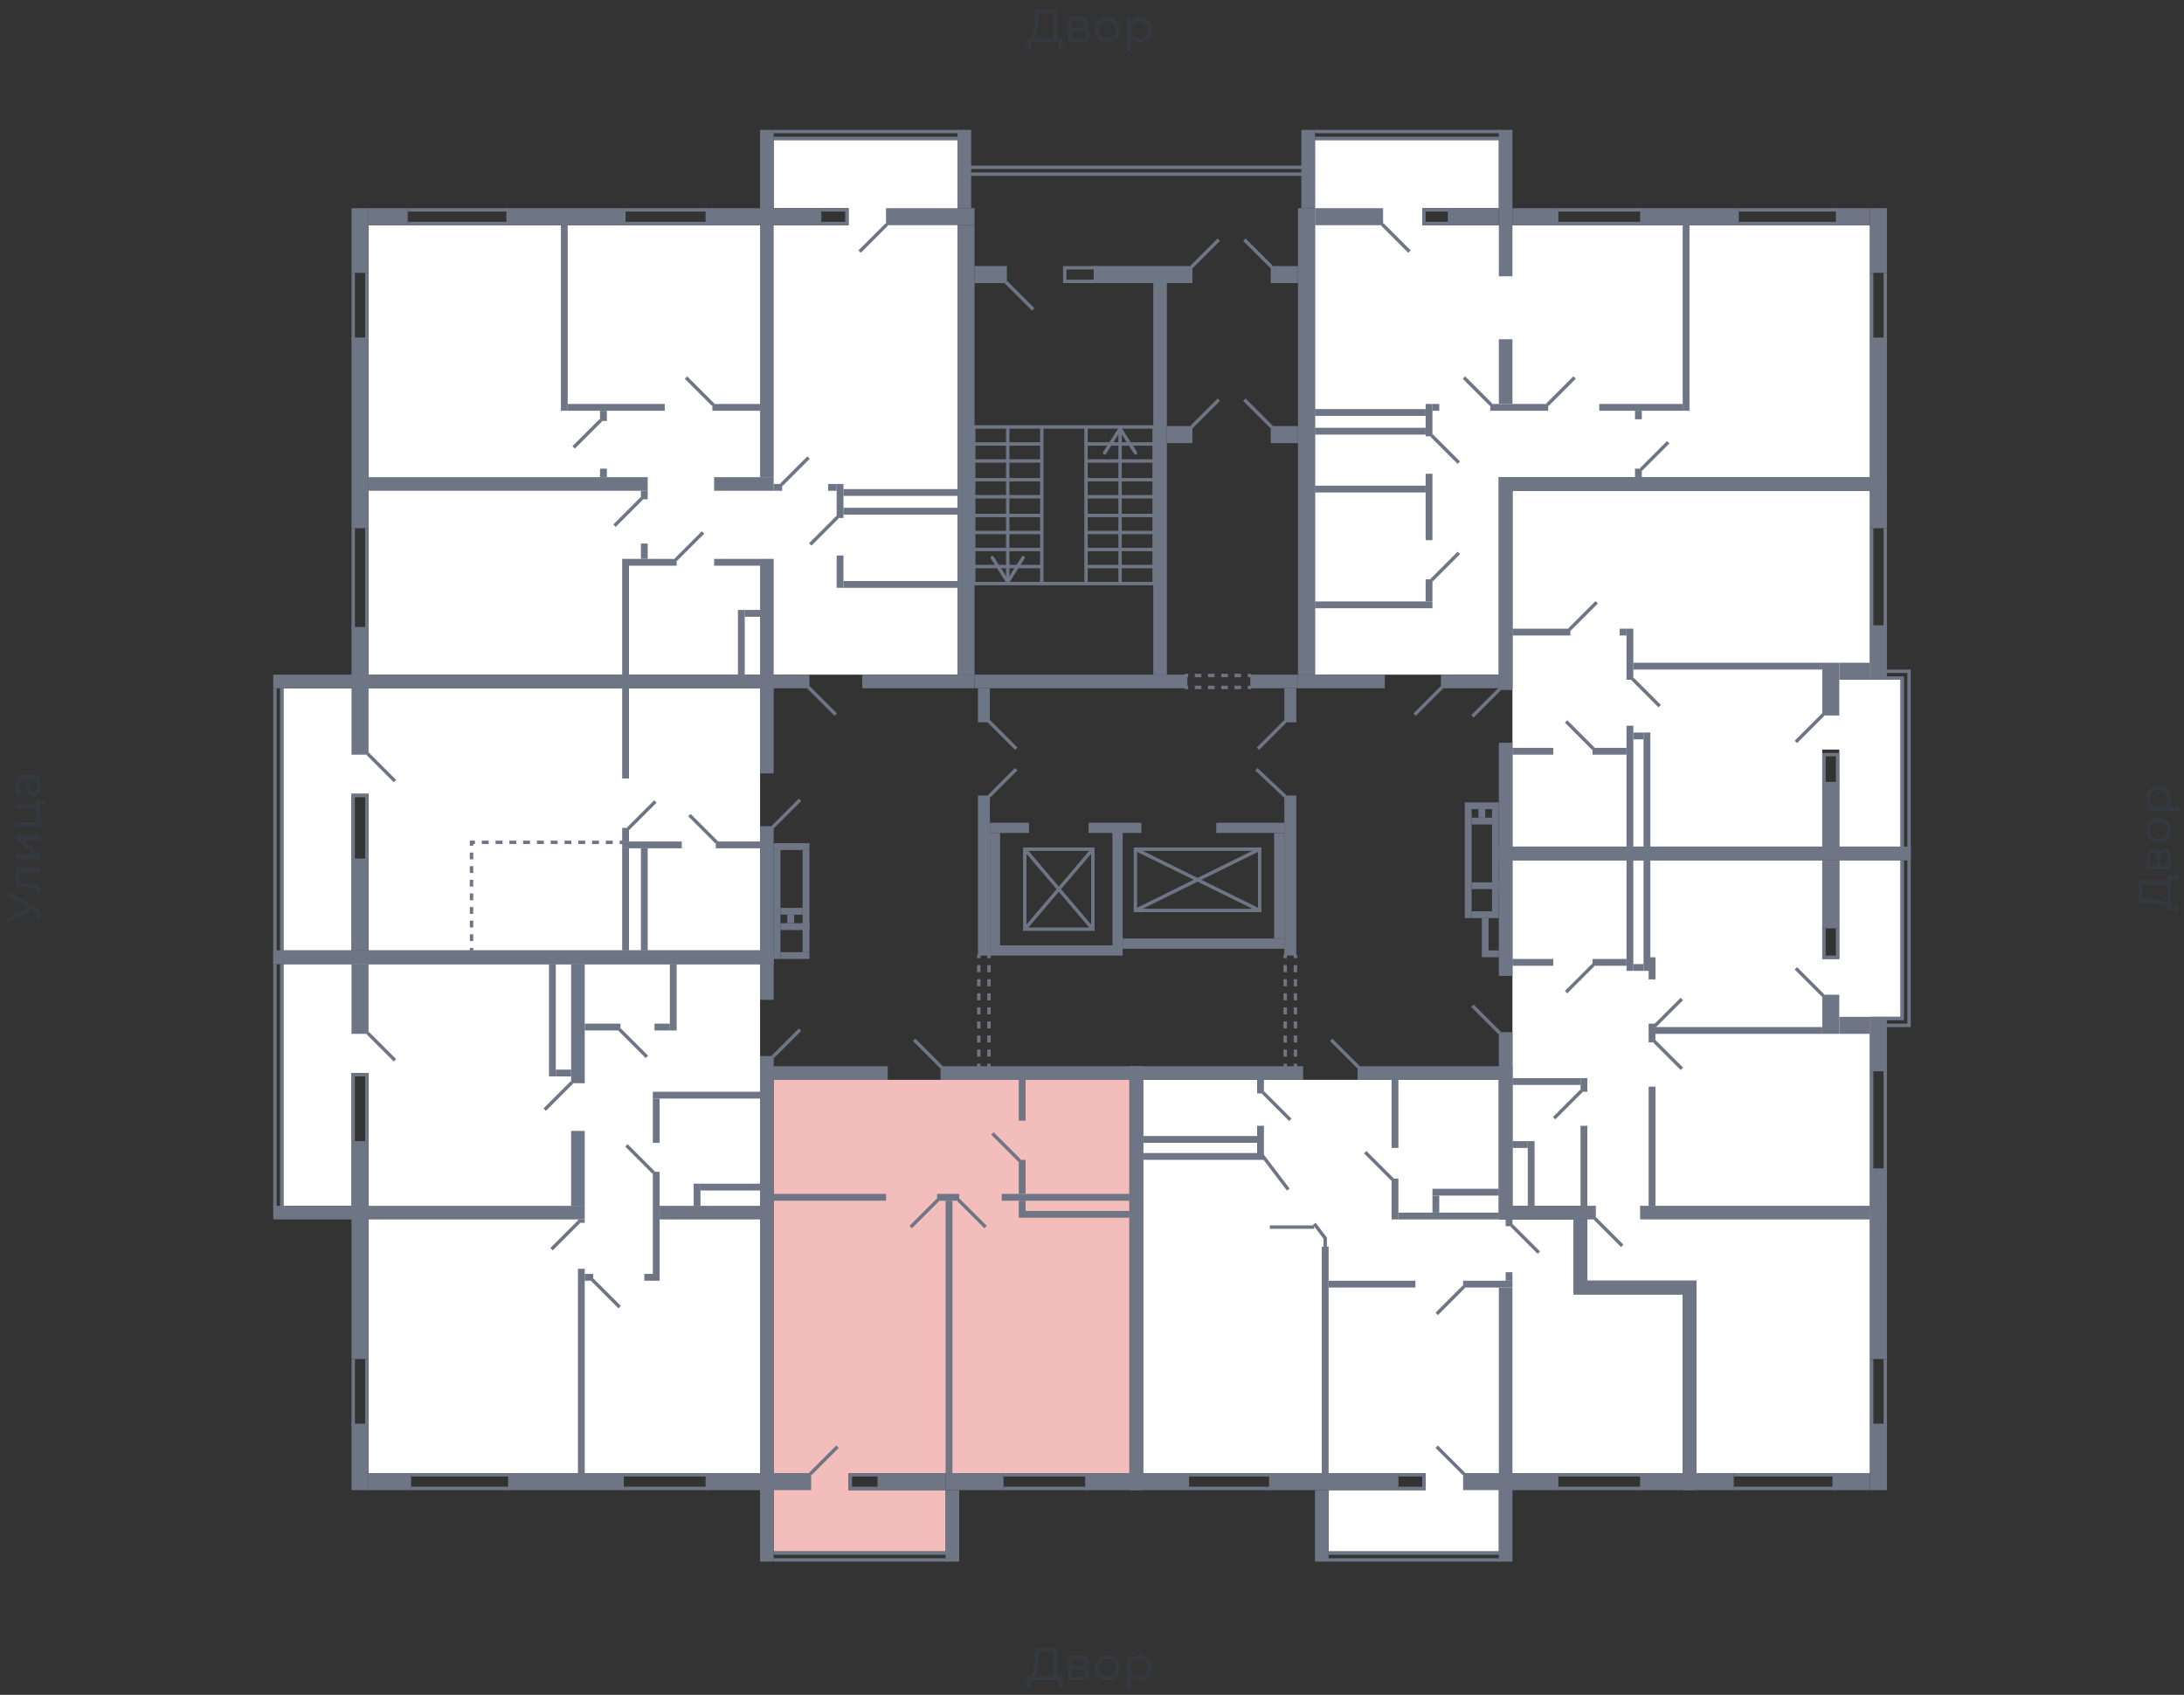 <svg xmlns="http://www.w3.org/2000/svg" width="656" height="509" viewBox="0 0 656 509">
  <rect x="0" y="0" width="656" height="509" fill="#333333" stroke="none"/>
  <title>43-1_1s_tip</title>
  <g id="Слой_2" data-name="Слой 2">
    <g id="_43-1_1s_tip" data-name="43-1_1s_tip">
      <rect width="656" height="509" fill="none"/>
      <g id="hover">
        <polygon id="_43-1_1s_tip_1" data-name="43-1_1s_tip_1" points="561.662 143.304 561.662 67.633 427.191 67.633 427.191 62.52 450.2 62.52 450.2 42.068 394.98 42.068 394.98 202.615 450.2 202.615 450.2 143.304 561.662 143.304" fill="white"/>
        <polygon id="_43-1_1s_tip_2" data-name="43-1_1s_tip_2" points="547.346 225.112 547.346 254.256 454.29 254.256 454.29 147.395 561.662 147.395 561.662 204.149 570.866 204.149 570.866 254.256 552.459 254.256 552.459 225.112 547.346 225.112" fill="white"/>
        <polygon id="_43-1_1s_tip_3" data-name="43-1_1s_tip_3" points="547.346 288.001 547.346 258.346 454.29 258.346 454.29 362.139 476.787 362.139 476.787 384.636 509.51 384.636 509.51 442.413 561.662 442.413 561.662 305.385 570.866 305.385 570.866 258.346 552.459 258.346 552.459 288.001 547.346 288.001" fill="white"/>
        <polygon id="_43-1_1s_tip_4" data-name="43-1_1s_tip_4" points="343.339 324.303 450.2 324.303 450.2 366.229 472.697 366.229 472.697 388.727 505.42 388.727 505.42 442.413 450.2 442.413 450.2 465.932 399.07 465.932 399.07 447.526 428.214 447.526 428.214 442.413 343.339 442.413 343.339 324.303" fill="white"/>
        <polygon id="_43-1_1s_tip_5" data-name="43-1_1s_tip_5" points="232.388 324.303 339.248 324.303 339.248 442.413 254.885 442.413 254.885 447.526 284.029 447.526 284.029 465.932 232.388 465.932 232.388 324.303" fill="#F2BDBB"/>
        <polygon id="_43-1_1s_tip_6" data-name="43-1_1s_tip_6" points="228.297 289.535 228.297 442.413 110.699 442.413 110.699 322.258 105.586 322.258 105.586 362.139 85.134 362.139 85.134 289.535 228.297 289.535" fill="white"/>
        <polygon id="_43-1_1s_tip_7" data-name="43-1_1s_tip_7" points="228.297 285.445 228.297 206.705 85.134 206.705 85.134 285.445 105.586 285.445 105.586 238.405 110.699 238.405 110.699 285.445 228.297 285.445" fill="white"/>
        <polygon id="_43-1_1s_tip_8" data-name="43-1_1s_tip_8" points="110.699 202.615 110.699 67.633 254.885 67.633 254.885 62.52 232.388 62.52 232.388 42.068 287.608 42.068 287.608 202.615 110.699 202.615" fill="white"/>
      </g>
      <g id="o">
        <g>
          <line x1="394.98" y1="39.511" x2="450.711" y2="39.511" fill="none" stroke="#6e7584" stroke-miterlimit="10" stroke-width="1.023"/>
          <line x1="450.711" y1="41.556" x2="394.98" y2="41.556" fill="none" stroke="#6e7584" stroke-miterlimit="10" stroke-width="1.023"/>
          <polyline points="573.422 254.767 573.422 201.592 566.775 201.592" fill="none" stroke="#6e7584" stroke-miterlimit="10" stroke-width="1.023"/>
          <polyline points="571.377 254.767 571.377 203.637 566.775 203.637" fill="none" stroke="#6e7584" stroke-miterlimit="10" stroke-width="1.023"/>
          <polyline points="573.422 258.346 573.422 307.942 566.775 307.942" fill="none" stroke="#6e7584" stroke-miterlimit="10" stroke-width="1.023"/>
          <polyline points="571.377 258.346 571.377 305.897 566.775 305.897" fill="none" stroke="#6e7584" stroke-miterlimit="10" stroke-width="1.023"/>
          <line x1="399.07" y1="468.489" x2="450.711" y2="468.489" fill="none" stroke="#6e7584" stroke-miterlimit="10" stroke-width="1.023"/>
          <line x1="450.711" y1="466.444" x2="399.07" y2="466.444" fill="none" stroke="#6e7584" stroke-miterlimit="10" stroke-width="1.023"/>
          <line x1="232.388" y1="468.489" x2="284.54" y2="468.489" fill="none" stroke="#6e7584" stroke-miterlimit="10" stroke-width="1.023"/>
          <line x1="232.388" y1="466.444" x2="284.54" y2="466.444" fill="none" stroke="#6e7584" stroke-miterlimit="10" stroke-width="1.023"/>
          <line x1="82.578" y1="289.535" x2="82.578" y2="362.65" fill="none" stroke="#6e7584" stroke-miterlimit="10" stroke-width="1.023"/>
          <line x1="84.623" y1="289.535" x2="84.623" y2="362.65" fill="none" stroke="#6e7584" stroke-miterlimit="10" stroke-width="1.023"/>
          <line x1="82.578" y1="285.956" x2="82.578" y2="206.705" fill="none" stroke="#6e7584" stroke-miterlimit="10" stroke-width="1.023"/>
          <line x1="84.623" y1="285.956" x2="84.623" y2="206.705" fill="none" stroke="#6e7584" stroke-miterlimit="10" stroke-width="1.023"/>
          <line x1="288.119" y1="39.511" x2="232.388" y2="39.511" fill="none" stroke="#6e7584" stroke-miterlimit="10" stroke-width="1.023"/>
          <line x1="232.388" y1="41.556" x2="288.119" y2="41.556" fill="none" stroke="#6e7584" stroke-miterlimit="10" stroke-width="1.023"/>
          <polyline points="435.372 63.031 427.703 63.031 427.703 67.121 435.372 67.121" fill="none" stroke="#6e7584" stroke-miterlimit="10" stroke-width="1.023"/>
          <line x1="468.095" y1="63.031" x2="493.149" y2="63.031" fill="none" stroke="#6e7584" stroke-miterlimit="10" stroke-width="1.023"/>
          <line x1="468.095" y1="67.121" x2="493.149" y2="67.121" fill="none" stroke="#6e7584" stroke-miterlimit="10" stroke-width="1.023"/>
          <line x1="522.292" y1="63.031" x2="551.948" y2="63.031" fill="none" stroke="#6e7584" stroke-miterlimit="10" stroke-width="1.023"/>
          <line x1="522.292" y1="67.121" x2="551.948" y2="67.121" fill="none" stroke="#6e7584" stroke-miterlimit="10" stroke-width="1.023"/>
          <line x1="562.174" y1="81.949" x2="562.174" y2="101.889" fill="none" stroke="#6e7584" stroke-miterlimit="10" stroke-width="1.023"/>
          <line x1="566.264" y1="81.949" x2="566.264" y2="101.889" fill="none" stroke="#6e7584" stroke-miterlimit="10" stroke-width="1.023"/>
          <line x1="566.264" y1="188.298" x2="566.264" y2="158.643" fill="none" stroke="#6e7584" stroke-miterlimit="10" stroke-width="1.023"/>
          <line x1="562.174" y1="188.298" x2="562.174" y2="158.643" fill="none" stroke="#6e7584" stroke-miterlimit="10" stroke-width="1.023"/>
          <polyline points="551.948 235.338 551.948 226.646 547.857 226.646 547.857 235.338" fill="none" stroke="#6e7584" stroke-miterlimit="10" stroke-width="1.023"/>
          <line x1="566.264" y1="321.747" x2="566.264" y2="351.402" fill="none" stroke="#6e7584" stroke-miterlimit="10" stroke-width="1.023"/>
          <line x1="562.174" y1="321.747" x2="562.174" y2="351.402" fill="none" stroke="#6e7584" stroke-miterlimit="10" stroke-width="1.023"/>
          <polyline points="551.948 278.798 551.948 287.49 547.857 287.49 547.857 278.798" fill="none" stroke="#6e7584" stroke-miterlimit="10" stroke-width="1.023"/>
          <line x1="520.759" y1="447.014" x2="550.925" y2="447.014" fill="none" stroke="#6e7584" stroke-miterlimit="10" stroke-width="1.023"/>
          <line x1="520.759" y1="442.924" x2="550.925" y2="442.924" fill="none" stroke="#6e7584" stroke-miterlimit="10" stroke-width="1.023"/>
          <line x1="566.264" y1="408.156" x2="566.264" y2="428.096" fill="none" stroke="#6e7584" stroke-miterlimit="10" stroke-width="1.023"/>
          <line x1="562.174" y1="408.156" x2="562.174" y2="428.096" fill="none" stroke="#6e7584" stroke-miterlimit="10" stroke-width="1.023"/>
          <polyline points="420.033 447.014 427.703 447.014 427.703 442.924 420.033 442.924" fill="none" stroke="#6e7584" stroke-miterlimit="10" stroke-width="1.023"/>
          <line x1="468.095" y1="447.014" x2="493.149" y2="447.014" fill="none" stroke="#6e7584" stroke-miterlimit="10" stroke-width="1.023"/>
          <line x1="468.095" y1="442.924" x2="493.149" y2="442.924" fill="none" stroke="#6e7584" stroke-miterlimit="10" stroke-width="1.023"/>
          <line x1="357.144" y1="447.014" x2="381.686" y2="447.014" fill="none" stroke="#6e7584" stroke-miterlimit="10" stroke-width="1.023"/>
          <line x1="357.144" y1="442.924" x2="381.686" y2="442.924" fill="none" stroke="#6e7584" stroke-miterlimit="10" stroke-width="1.023"/>
          <line x1="301.413" y1="447.014" x2="326.466" y2="447.014" fill="none" stroke="#6e7584" stroke-miterlimit="10" stroke-width="1.023"/>
          <line x1="301.413" y1="442.924" x2="326.466" y2="442.924" fill="none" stroke="#6e7584" stroke-miterlimit="10" stroke-width="1.023"/>
          <polyline points="264.088 447.014 255.396 447.014 255.396 442.924 264.088 442.924" fill="none" stroke="#6e7584" stroke-miterlimit="10" stroke-width="1.023"/>
          <line x1="153.137" y1="447.014" x2="123.482" y2="447.014" fill="none" stroke="#6e7584" stroke-miterlimit="10" stroke-width="1.023"/>
          <line x1="153.137" y1="442.924" x2="123.482" y2="442.924" fill="none" stroke="#6e7584" stroke-miterlimit="10" stroke-width="1.023"/>
          <line x1="212.447" y1="447.014" x2="187.394" y2="447.014" fill="none" stroke="#6e7584" stroke-miterlimit="10" stroke-width="1.023"/>
          <line x1="212.447" y1="442.924" x2="187.394" y2="442.924" fill="none" stroke="#6e7584" stroke-miterlimit="10" stroke-width="1.023"/>
          <line x1="110.188" y1="408.156" x2="110.188" y2="428.096" fill="none" stroke="#6e7584" stroke-miterlimit="10" stroke-width="1.023"/>
          <line x1="106.097" y1="408.156" x2="106.097" y2="428.096" fill="none" stroke="#6e7584" stroke-miterlimit="10" stroke-width="1.023"/>
          <polyline points="106.097 343.221 106.097 322.769 110.188 322.769 110.188 343.221" fill="none" stroke="#6e7584" stroke-miterlimit="10" stroke-width="1.023"/>
          <polyline points="106.097 258.346 106.097 238.917 110.188 238.917 110.188 258.346" fill="none" stroke="#6e7584" stroke-miterlimit="10" stroke-width="1.023"/>
          <polyline points="246.704 63.031 254.373 63.031 254.373 67.121 246.704 67.121" fill="none" stroke="#6e7584" stroke-miterlimit="10" stroke-width="1.023"/>
          <line x1="212.447" y1="63.031" x2="187.905" y2="63.031" fill="none" stroke="#6e7584" stroke-miterlimit="10" stroke-width="1.023"/>
          <line x1="212.447" y1="67.121" x2="187.905" y2="67.121" fill="none" stroke="#6e7584" stroke-miterlimit="10" stroke-width="1.023"/>
          <line x1="152.625" y1="63.031" x2="122.459" y2="63.031" fill="none" stroke="#6e7584" stroke-miterlimit="10" stroke-width="1.023"/>
          <line x1="152.625" y1="67.121" x2="122.459" y2="67.121" fill="none" stroke="#6e7584" stroke-miterlimit="10" stroke-width="1.023"/>
          <line x1="106.097" y1="101.889" x2="106.097" y2="81.949" fill="none" stroke="#6e7584" stroke-miterlimit="10" stroke-width="1.023"/>
          <line x1="110.188" y1="101.889" x2="110.188" y2="81.949" fill="none" stroke="#6e7584" stroke-miterlimit="10" stroke-width="1.023"/>
          <line x1="106.097" y1="188.81" x2="106.097" y2="158.643" fill="none" stroke="#6e7584" stroke-miterlimit="10" stroke-width="1.023"/>
          <line x1="110.188" y1="188.81" x2="110.188" y2="158.643" fill="none" stroke="#6e7584" stroke-miterlimit="10" stroke-width="1.023"/>
        </g>
        <line x1="391.401" y1="52.294" x2="291.187" y2="52.294" fill="none" stroke="#6e7584" stroke-miterlimit="10" stroke-width="1.023"/>
        <line x1="391.401" y1="50.249" x2="291.187" y2="50.249" fill="none" stroke="#6e7584" stroke-miterlimit="10" stroke-width="1.023"/>
      </g>
      <g id="d">
        <g>
          <line x1="433.071" y1="206.449" x2="424.891" y2="214.63" fill="none" stroke="#6e7584" stroke-miterlimit="10" stroke-width="1.023"/>
          <line x1="430.004" y1="174.238" x2="438.184" y2="166.057" fill="none" stroke="#6e7584" stroke-miterlimit="10" stroke-width="1.023"/>
          <line x1="430.004" y1="130.778" x2="438.184" y2="138.958" fill="none" stroke="#6e7584" stroke-miterlimit="10" stroke-width="1.023"/>
          <line x1="447.899" y1="121.574" x2="439.718" y2="113.394" fill="none" stroke="#6e7584" stroke-miterlimit="10" stroke-width="1.023"/>
          <line x1="464.772" y1="121.574" x2="472.952" y2="113.394" fill="none" stroke="#6e7584" stroke-miterlimit="10" stroke-width="1.023"/>
          <line x1="415.176" y1="67.377" x2="423.357" y2="75.558" fill="none" stroke="#6e7584" stroke-miterlimit="10" stroke-width="1.023"/>
          <line x1="492.893" y1="141.004" x2="501.074" y2="132.823" fill="none" stroke="#6e7584" stroke-miterlimit="10" stroke-width="1.023"/>
          <line x1="450.455" y1="206.961" x2="442.275" y2="215.141" fill="none" stroke="#6e7584" stroke-miterlimit="10" stroke-width="1.023"/>
          <line x1="478.577" y1="224.856" x2="470.396" y2="216.675" fill="none" stroke="#6e7584" stroke-miterlimit="10" stroke-width="1.023"/>
          <line x1="547.602" y1="214.63" x2="539.421" y2="222.811" fill="none" stroke="#6e7584" stroke-miterlimit="10" stroke-width="1.023"/>
          <line x1="498.517" y1="212.074" x2="490.336" y2="203.893" fill="none" stroke="#6e7584" stroke-miterlimit="10" stroke-width="1.023"/>
          <line x1="471.419" y1="189.065" x2="479.599" y2="180.885" fill="none" stroke="#6e7584" stroke-miterlimit="10" stroke-width="1.023"/>
          <line x1="450.455" y1="310.243" x2="442.275" y2="302.062" fill="none" stroke="#6e7584" stroke-miterlimit="10" stroke-width="1.023"/>
          <line x1="478.577" y1="289.791" x2="470.396" y2="297.971" fill="none" stroke="#6e7584" stroke-miterlimit="10" stroke-width="1.023"/>
          <line x1="547.602" y1="298.994" x2="539.421" y2="290.813" fill="none" stroke="#6e7584" stroke-miterlimit="10" stroke-width="1.023"/>
          <line x1="505.164" y1="300.017" x2="496.983" y2="308.197" fill="none" stroke="#6e7584" stroke-miterlimit="10" stroke-width="1.023"/>
          <line x1="505.164" y1="320.98" x2="496.983" y2="312.799" fill="none" stroke="#6e7584" stroke-miterlimit="10" stroke-width="1.023"/>
          <line x1="466.817" y1="335.807" x2="474.998" y2="327.627" fill="none" stroke="#6e7584" stroke-miterlimit="10" stroke-width="1.023"/>
          <line x1="479.088" y1="365.974" x2="487.269" y2="374.155" fill="none" stroke="#6e7584" stroke-miterlimit="10" stroke-width="1.023"/>
          <line x1="408.018" y1="320.468" x2="399.837" y2="312.288" fill="none" stroke="#6e7584" stroke-miterlimit="10" stroke-width="1.023"/>
          <line x1="379.385" y1="328.138" x2="387.566" y2="336.319" fill="none" stroke="#6e7584" stroke-miterlimit="10" stroke-width="1.023"/>
          <line x1="410.063" y1="346.033" x2="418.244" y2="354.214" fill="none" stroke="#6e7584" stroke-miterlimit="10" stroke-width="1.023"/>
          <line x1="381.43" y1="368.53" x2="394.724" y2="368.53" fill="none" stroke="#6e7584" stroke-miterlimit="10" stroke-width="1.023"/>
          <line x1="439.718" y1="386.426" x2="431.537" y2="394.606" fill="none" stroke="#6e7584" stroke-miterlimit="10" stroke-width="1.023"/>
          <line x1="439.718" y1="442.668" x2="431.537" y2="434.488" fill="none" stroke="#6e7584" stroke-miterlimit="10" stroke-width="1.023"/>
          <line x1="454.034" y1="368.019" x2="462.215" y2="376.2" fill="none" stroke="#6e7584" stroke-miterlimit="10" stroke-width="1.023"/>
          <polyline points="394.768 367.539 398.048 371.854 398.048 374.922" fill="none" stroke="#6e7584" stroke-miterlimit="10" stroke-width="1.023"/>
          <polyline points="378.618 344.755 378.618 346.289 386.953 357.256" fill="none" stroke="#6e7584" stroke-miterlimit="10" stroke-width="1.023"/>
          <line x1="282.75" y1="320.468" x2="274.57" y2="312.288" fill="none" stroke="#6e7584" stroke-miterlimit="10" stroke-width="1.023"/>
          <line x1="306.27" y1="348.59" x2="298.089" y2="340.409" fill="none" stroke="#6e7584" stroke-miterlimit="10" stroke-width="1.023"/>
          <line x1="243.38" y1="442.668" x2="251.561" y2="434.488" fill="none" stroke="#6e7584" stroke-miterlimit="10" stroke-width="1.023"/>
          <line x1="296.044" y1="368.53" x2="287.863" y2="360.35" fill="none" stroke="#6e7584" stroke-miterlimit="10" stroke-width="1.023"/>
          <line x1="281.728" y1="360.35" x2="273.547" y2="368.53" fill="none" stroke="#6e7584" stroke-miterlimit="10" stroke-width="1.023"/>
          <line x1="188.16" y1="343.988" x2="196.341" y2="352.169" fill="none" stroke="#6e7584" stroke-miterlimit="10" stroke-width="1.023"/>
          <line x1="186.115" y1="309.22" x2="194.296" y2="317.401" fill="none" stroke="#6e7584" stroke-miterlimit="10" stroke-width="1.023"/>
          <line x1="177.935" y1="384.38" x2="186.115" y2="392.561" fill="none" stroke="#6e7584" stroke-miterlimit="10" stroke-width="1.023"/>
          <line x1="163.618" y1="333.251" x2="171.799" y2="325.07" fill="none" stroke="#6e7584" stroke-miterlimit="10" stroke-width="1.023"/>
          <line x1="173.844" y1="366.996" x2="165.663" y2="375.177" fill="none" stroke="#6e7584" stroke-miterlimit="10" stroke-width="1.023"/>
          <line x1="110.443" y1="310.243" x2="118.624" y2="318.423" fill="none" stroke="#6e7584" stroke-miterlimit="10" stroke-width="1.023"/>
          <line x1="232.132" y1="317.401" x2="240.313" y2="309.22" fill="none" stroke="#6e7584" stroke-miterlimit="10" stroke-width="1.023"/>
          <line x1="232.132" y1="248.376" x2="240.313" y2="240.195" fill="none" stroke="#6e7584" stroke-miterlimit="10" stroke-width="1.023"/>
          <line x1="215.259" y1="252.977" x2="207.078" y2="244.797" fill="none" stroke="#6e7584" stroke-miterlimit="10" stroke-width="1.023"/>
          <line x1="110.443" y1="226.39" x2="118.624" y2="234.571" fill="none" stroke="#6e7584" stroke-miterlimit="10" stroke-width="1.023"/>
          <line x1="188.672" y1="248.887" x2="196.853" y2="240.706" fill="none" stroke="#6e7584" stroke-miterlimit="10" stroke-width="1.023"/>
          <g>
            <line x1="187.138" y1="252.977" x2="186.115" y2="252.977" fill="none" stroke="#6e7584" stroke-miterlimit="10" stroke-width="1.023"/>
            <line x1="184.046" y1="252.977" x2="143.69" y2="252.977" fill="none" stroke="#6e7584" stroke-miterlimit="10" stroke-width="1.023" stroke-dasharray="2.07 2.07"/>
            <polyline points="142.655 252.977 141.633 252.977 141.633 254" fill="none" stroke="#6e7584" stroke-miterlimit="10" stroke-width="1.023"/>
            <line x1="141.633" y1="256.045" x2="141.633" y2="283.655" fill="none" stroke="#6e7584" stroke-miterlimit="10" stroke-width="1.023" stroke-dasharray="2.045 2.045"/>
            <line x1="141.633" y1="284.678" x2="141.633" y2="285.7" fill="none" stroke="#6e7584" stroke-miterlimit="10" stroke-width="1.023"/>
          </g>
          <line x1="242.869" y1="206.449" x2="251.05" y2="214.63" fill="none" stroke="#6e7584" stroke-miterlimit="10" stroke-width="1.023"/>
          <line x1="251.561" y1="155.32" x2="243.38" y2="163.501" fill="none" stroke="#6e7584" stroke-miterlimit="10" stroke-width="1.023"/>
          <line x1="234.688" y1="145.605" x2="242.869" y2="137.424" fill="none" stroke="#6e7584" stroke-miterlimit="10" stroke-width="1.023"/>
          <line x1="184.581" y1="157.876" x2="192.762" y2="149.696" fill="none" stroke="#6e7584" stroke-miterlimit="10" stroke-width="1.023"/>
          <line x1="202.988" y1="168.102" x2="211.169" y2="159.922" fill="none" stroke="#6e7584" stroke-miterlimit="10" stroke-width="1.023"/>
          <line x1="214.237" y1="121.574" x2="206.056" y2="113.394" fill="none" stroke="#6e7584" stroke-miterlimit="10" stroke-width="1.023"/>
          <line x1="266.389" y1="67.377" x2="258.208" y2="75.558" fill="none" stroke="#6e7584" stroke-miterlimit="10" stroke-width="1.023"/>
          <line x1="180.491" y1="126.176" x2="172.31" y2="134.357" fill="none" stroke="#6e7584" stroke-miterlimit="10" stroke-width="1.023"/>
        </g>
        <g>
          <rect x="319.819" y="80.415" width="9.203" height="4.09" fill="none" stroke="#6e7584" stroke-miterlimit="10" stroke-width="1.023"/>
          <line x1="302.18" y1="84.761" x2="310.36" y2="92.942" fill="none" stroke="#6e7584" stroke-miterlimit="10" stroke-width="1.023"/>
          <line x1="373.761" y1="71.979" x2="381.942" y2="80.159" fill="none" stroke="#6e7584" stroke-miterlimit="10" stroke-width="1.023"/>
          <line x1="305.247" y1="230.992" x2="297.067" y2="239.172" fill="none" stroke="#6e7584" stroke-miterlimit="10" stroke-width="1.023"/>
          <line x1="297.067" y1="216.675" x2="305.247" y2="224.856" fill="none" stroke="#6e7584" stroke-miterlimit="10" stroke-width="1.023"/>
          <line x1="386.032" y1="216.675" x2="377.851" y2="224.856" fill="none" stroke="#6e7584" stroke-miterlimit="10" stroke-width="1.023"/>
          <line x1="377.34" y1="230.992" x2="386.032" y2="239.172" fill="none" stroke="#6e7584" stroke-miterlimit="10" stroke-width="1.023"/>
          <g>
            <rect x="326.21" y="128.221" width="20.452" height="47.039" fill="none" stroke="#6e7584" stroke-miterlimit="10" stroke-width="1.023"/>
            <line x1="346.662" y1="170.147" x2="326.21" y2="170.147" fill="none" stroke="#6e7584" stroke-miterlimit="10" stroke-width="1.023"/>
            <line x1="346.662" y1="165.034" x2="326.21" y2="165.034" fill="none" stroke="#6e7584" stroke-miterlimit="10" stroke-width="1.023"/>
            <line x1="346.662" y1="159.922" x2="326.21" y2="159.922" fill="none" stroke="#6e7584" stroke-miterlimit="10" stroke-width="1.023"/>
            <line x1="346.662" y1="154.809" x2="326.21" y2="154.809" fill="none" stroke="#6e7584" stroke-miterlimit="10" stroke-width="1.023"/>
            <line x1="346.662" y1="149.184" x2="326.21" y2="149.184" fill="none" stroke="#6e7584" stroke-miterlimit="10" stroke-width="1.023"/>
            <line x1="346.662" y1="144.071" x2="326.21" y2="144.071" fill="none" stroke="#6e7584" stroke-miterlimit="10" stroke-width="1.023"/>
            <line x1="346.662" y1="138.447" x2="326.21" y2="138.447" fill="none" stroke="#6e7584" stroke-miterlimit="10" stroke-width="1.023"/>
            <line x1="346.662" y1="133.334" x2="326.21" y2="133.334" fill="none" stroke="#6e7584" stroke-miterlimit="10" stroke-width="1.023"/>
            <g>
              <line x1="336.436" y1="129.451" x2="336.436" y2="175.26" fill="none" stroke="#6e7584" stroke-miterlimit="10" stroke-width="1.023"/>
              <path d="M331.528,136.44a.511.511,0,0,0,.706-.158l4.2-6.6,4.2,6.6a.511.511,0,1,0,.862-.549l-4.633-7.275a.511.511,0,0,0-.863,0l-4.634,7.275a.512.512,0,0,0,.157.707Z" fill="#6e7584"/>
            </g>
          </g>
          <g>
            <rect x="292.465" y="128.221" width="20.452" height="47.039" fill="none" stroke="#6e7584" stroke-miterlimit="10" stroke-width="1.023"/>
            <line x1="312.917" y1="170.147" x2="292.465" y2="170.147" fill="none" stroke="#6e7584" stroke-miterlimit="10" stroke-width="1.023"/>
            <line x1="312.917" y1="165.034" x2="292.465" y2="165.034" fill="none" stroke="#6e7584" stroke-miterlimit="10" stroke-width="1.023"/>
            <line x1="312.917" y1="159.922" x2="292.465" y2="159.922" fill="none" stroke="#6e7584" stroke-miterlimit="10" stroke-width="1.023"/>
            <line x1="312.917" y1="154.809" x2="292.465" y2="154.809" fill="none" stroke="#6e7584" stroke-miterlimit="10" stroke-width="1.023"/>
            <line x1="312.917" y1="149.184" x2="292.465" y2="149.184" fill="none" stroke="#6e7584" stroke-miterlimit="10" stroke-width="1.023"/>
            <line x1="312.917" y1="144.071" x2="292.465" y2="144.071" fill="none" stroke="#6e7584" stroke-miterlimit="10" stroke-width="1.023"/>
            <line x1="312.917" y1="138.447" x2="292.465" y2="138.447" fill="none" stroke="#6e7584" stroke-miterlimit="10" stroke-width="1.023"/>
            <line x1="312.917" y1="133.334" x2="292.465" y2="133.334" fill="none" stroke="#6e7584" stroke-miterlimit="10" stroke-width="1.023"/>
            <g>
              <line x1="302.691" y1="128.221" x2="302.691" y2="174.031" fill="none" stroke="#6e7584" stroke-miterlimit="10" stroke-width="1.023"/>
              <path d="M297.783,167.042a.511.511,0,0,1,.706.158l4.2,6.6,4.2-6.6a.511.511,0,1,1,.863.549l-4.634,7.275a.512.512,0,0,1-.863,0l-4.633-7.275a.512.512,0,0,1,.157-.707Z" fill="#6e7584"/>
            </g>
          </g>
          <rect x="307.804" y="255.023" width="20.452" height="24.031" fill="none" stroke="#6e7584" stroke-miterlimit="10" stroke-width="1.023"/>
          <rect x="341.038" y="255.023" width="37.325" height="18.407" fill="none" stroke="#6e7584" stroke-miterlimit="10" stroke-width="1.023"/>
          <line x1="307.804" y1="255.023" x2="328.256" y2="279.054" fill="none" stroke="#6e7584" stroke-miterlimit="10" stroke-width="1.023"/>
          <line x1="307.804" y1="279.054" x2="328.256" y2="255.023" fill="none" stroke="#6e7584" stroke-miterlimit="10" stroke-width="1.023"/>
          <line x1="341.038" y1="255.023" x2="378.363" y2="273.429" fill="none" stroke="#6e7584" stroke-miterlimit="10" stroke-width="1.023"/>
          <line x1="341.038" y1="273.429" x2="378.363" y2="255.023" fill="none" stroke="#6e7584" stroke-miterlimit="10" stroke-width="1.023"/>
          <line x1="312.917" y1="128.221" x2="326.21" y2="128.221" fill="none" stroke="#6e7584" stroke-miterlimit="10" stroke-width="1.023"/>
          <line x1="312.917" y1="175.26" x2="326.21" y2="175.26" fill="none" stroke="#6e7584" stroke-miterlimit="10" stroke-width="1.023"/>
          <line x1="373.761" y1="120.04" x2="381.942" y2="128.221" fill="none" stroke="#6e7584" stroke-miterlimit="10" stroke-width="1.023"/>
          <line x1="366.092" y1="120.04" x2="357.911" y2="128.221" fill="none" stroke="#6e7584" stroke-miterlimit="10" stroke-width="1.023"/>
          <line x1="366.092" y1="71.979" x2="357.911" y2="80.159" fill="none" stroke="#6e7584" stroke-miterlimit="10" stroke-width="1.023"/>
          <g>
            <line x1="355.866" y1="202.87" x2="356.888" y2="202.87" fill="none" stroke="#6e7584" stroke-miterlimit="10" stroke-width="1.023"/>
            <line x1="358.877" y1="202.87" x2="373.789" y2="202.87" fill="none" stroke="#6e7584" stroke-miterlimit="10" stroke-width="1.023" stroke-dasharray="1.988 1.988"/>
            <line x1="374.784" y1="202.87" x2="375.806" y2="202.87" fill="none" stroke="#6e7584" stroke-miterlimit="10" stroke-width="1.023"/>
          </g>
          <g>
            <line x1="355.866" y1="206.449" x2="356.888" y2="206.449" fill="none" stroke="#6e7584" stroke-miterlimit="10" stroke-width="1.023"/>
            <line x1="358.877" y1="206.449" x2="373.789" y2="206.449" fill="none" stroke="#6e7584" stroke-miterlimit="10" stroke-width="1.023" stroke-dasharray="1.988 1.988"/>
            <line x1="374.784" y1="206.449" x2="375.806" y2="206.449" fill="none" stroke="#6e7584" stroke-miterlimit="10" stroke-width="1.023"/>
          </g>
          <g>
            <line x1="293.999" y1="286.723" x2="293.999" y2="287.746" fill="none" stroke="#6e7584" stroke-miterlimit="10" stroke-width="1.023"/>
            <line x1="293.999" y1="289.859" x2="293.999" y2="318.389" fill="none" stroke="#6e7584" stroke-miterlimit="10" stroke-width="1.023" stroke-dasharray="2.113 2.113"/>
            <line x1="293.999" y1="319.446" x2="293.999" y2="320.468" fill="none" stroke="#6e7584" stroke-miterlimit="10" stroke-width="1.023"/>
          </g>
          <g>
            <line x1="297.067" y1="286.723" x2="297.067" y2="287.746" fill="none" stroke="#6e7584" stroke-miterlimit="10" stroke-width="1.023"/>
            <line x1="297.067" y1="289.859" x2="297.067" y2="318.389" fill="none" stroke="#6e7584" stroke-miterlimit="10" stroke-width="1.023" stroke-dasharray="2.113 2.113"/>
            <line x1="297.067" y1="319.446" x2="297.067" y2="320.468" fill="none" stroke="#6e7584" stroke-miterlimit="10" stroke-width="1.023"/>
          </g>
          <g>
            <line x1="386.032" y1="286.723" x2="386.032" y2="287.746" fill="none" stroke="#6e7584" stroke-miterlimit="10" stroke-width="1.023"/>
            <line x1="386.032" y1="289.859" x2="386.032" y2="318.389" fill="none" stroke="#6e7584" stroke-miterlimit="10" stroke-width="1.023" stroke-dasharray="2.113 2.113"/>
            <line x1="386.032" y1="319.446" x2="386.032" y2="320.468" fill="none" stroke="#6e7584" stroke-miterlimit="10" stroke-width="1.023"/>
          </g>
          <g>
            <line x1="389.1" y1="286.723" x2="389.1" y2="287.746" fill="none" stroke="#6e7584" stroke-miterlimit="10" stroke-width="1.023"/>
            <line x1="389.1" y1="289.859" x2="389.1" y2="318.389" fill="none" stroke="#6e7584" stroke-miterlimit="10" stroke-width="1.023" stroke-dasharray="2.113 2.113"/>
            <line x1="389.1" y1="319.446" x2="389.1" y2="320.468" fill="none" stroke="#6e7584" stroke-miterlimit="10" stroke-width="1.023"/>
          </g>
        </g>
      </g>
      <g id="s">
        <g>
          <rect x="389.867" y="62.52" width="5.113" height="140.095" fill="#6e7584"/>
          <rect x="389.867" y="202.615" width="26.076" height="4.09" fill="#6e7584"/>
          <rect x="450.2" y="143.304" width="4.09" height="63.401" fill="#6e7584"/>
          <rect x="432.816" y="202.615" width="17.384" height="4.09" fill="#6e7584"/>
          <rect x="454.29" y="143.304" width="107.372" height="4.09" fill="#6e7584"/>
          <rect x="561.662" y="101.378" width="5.113" height="46.017" fill="#6e7584"/>
          <rect x="561.662" y="62.52" width="5.113" height="19.429" fill="#6e7584"/>
          <rect x="551.436" y="62.52" width="10.226" height="5.113" fill="#6e7584"/>
          <rect x="492.637" y="62.52" width="29.655" height="5.113" fill="#6e7584"/>
          <rect x="454.29" y="62.52" width="13.805" height="5.113" fill="#6e7584"/>
          <rect x="434.861" y="62.52" width="15.339" height="5.113" transform="translate(885.061 130.152) rotate(180)" fill="#6e7584"/>
          <rect x="394.98" y="62.52" width="20.452" height="5.113" transform="translate(810.411 130.152) rotate(180)" fill="#6e7584"/>
          <rect x="394.98" y="180.629" width="35.279" height="2.045" fill="#6e7584"/>
          <rect x="428.214" y="173.982" width="2.045" height="6.647" fill="#6e7584"/>
          <rect x="428.214" y="142.282" width="2.045" height="19.941" fill="#6e7584"/>
          <rect x="428.214" y="121.319" width="2.045" height="9.715" fill="#6e7584"/>
          <rect x="430.259" y="121.319" width="2.045" height="2.045" fill="#6e7584"/>
          <rect x="447.643" y="121.319" width="17.384" height="2.045" fill="#6e7584"/>
          <rect x="394.98" y="122.853" width="33.234" height="2.045" fill="#6e7584"/>
          <rect x="394.98" y="128.477" width="33.234" height="2.045" fill="#6e7584"/>
          <rect x="394.98" y="145.861" width="33.234" height="2.045" fill="#6e7584"/>
          <rect x="480.366" y="121.319" width="25.054" height="2.045" fill="#6e7584"/>
          <rect x="491.103" y="140.748" width="2.045" height="2.556" fill="#6e7584"/>
          <rect x="491.103" y="123.364" width="2.045" height="2.556" fill="#6e7584"/>
          <rect x="505.42" y="67.633" width="2.045" height="55.731" fill="#6e7584"/>
          <rect x="390.889" y="39" width="4.09" height="23.52" fill="#6e7584"/>
          <rect x="450.2" y="39" width="4.09" height="43.971" transform="translate(904.49 121.971) rotate(180)" fill="#6e7584"/>
          <rect x="450.2" y="101.889" width="4.09" height="19.429" fill="#6e7584"/>
          <rect x="454.29" y="254.256" width="119.643" height="4.09" fill="#6e7584"/>
          <rect x="450.2" y="143.304" width="4.09" height="63.912" fill="#6e7584"/>
          <rect x="454.29" y="143.304" width="107.372" height="4.09" fill="#6e7584"/>
          <rect x="561.662" y="143.304" width="5.113" height="15.339" fill="#6e7584"/>
          <rect x="450.2" y="223.067" width="4.09" height="35.279" transform="translate(904.49 481.413) rotate(180)" fill="#6e7584"/>
          <rect x="547.346" y="234.826" width="5.113" height="19.429" transform="translate(1099.805 489.082) rotate(180)" fill="#6e7584"/>
          <rect x="490.592" y="199.036" width="56.754" height="2.045" transform="translate(1037.938 400.117) rotate(180)" fill="#6e7584"/>
          <rect x="547.346" y="199.036" width="5.113" height="15.85" transform="translate(1099.805 413.922) rotate(180)" fill="#6e7584"/>
          <rect x="552.459" y="199.036" width="9.203" height="5.113" transform="translate(1114.121 403.184) rotate(180)" fill="#6e7584"/>
          <rect x="561.662" y="187.787" width="5.113" height="16.361" transform="translate(1128.438 391.936) rotate(180)" fill="#6e7584"/>
          <rect x="488.547" y="188.81" width="2.045" height="15.339" transform="translate(979.139 392.958) rotate(180)" fill="#6e7584"/>
          <rect x="454.29" y="188.81" width="17.384" height="2.045" transform="translate(925.964 379.665) rotate(180)" fill="#6e7584"/>
          <rect x="488.547" y="217.954" width="2.045" height="36.302" transform="translate(979.139 472.209) rotate(180)" fill="#6e7584"/>
          <rect x="490.592" y="219.999" width="3.068" height="2.045" transform="translate(984.252 442.043) rotate(180)" fill="#6e7584"/>
          <rect x="454.29" y="224.6" width="12.271" height="2.045" transform="translate(920.851 451.246) rotate(180)" fill="#6e7584"/>
          <rect x="478.321" y="224.6" width="10.226" height="2.045" transform="translate(966.868 451.246) rotate(180)" fill="#6e7584"/>
          <rect x="493.66" y="219.999" width="2.045" height="34.257" transform="translate(989.365 474.254) rotate(180)" fill="#6e7584"/>
          <rect x="486.502" y="188.81" width="2.045" height="2.045" transform="translate(975.049 379.665) rotate(180)" fill="#6e7584"/>
          <rect x="454.29" y="254.256" width="119.643" height="4.09" fill="#6e7584"/>
          <rect x="450.2" y="309.987" width="4.09" height="56.243" fill="#6e7584"/>
          <rect x="561.662" y="350.891" width="5.113" height="15.339" fill="#6e7584"/>
          <rect x="450.2" y="254.256" width="4.09" height="38.859" transform="translate(904.49 547.37) rotate(180)" fill="#6e7584"/>
          <rect x="547.346" y="298.738" width="5.113" height="11.76" transform="translate(1099.805 609.237) rotate(180)" fill="#6e7584"/>
          <rect x="497.239" y="308.453" width="50.107" height="2.045" transform="translate(1044.585 618.951) rotate(180)" fill="#6e7584"/>
          <rect x="547.346" y="258.346" width="5.113" height="20.452" transform="translate(1099.805 537.144) rotate(180)" fill="#6e7584"/>
          <rect x="552.459" y="305.385" width="9.203" height="5.113" transform="translate(1114.121 615.883) rotate(180)" fill="#6e7584"/>
          <rect x="561.662" y="305.385" width="5.113" height="16.361" transform="translate(1128.438 627.132) rotate(180)" fill="#6e7584"/>
          <rect x="495.194" y="307.43" width="2.045" height="5.624" transform="translate(992.433 620.485) rotate(180)" fill="#6e7584"/>
          <rect x="495.194" y="287.49" width="2.045" height="6.647" transform="translate(992.433 581.627) rotate(180)" fill="#6e7584"/>
          <rect x="454.29" y="323.792" width="20.452" height="2.045" transform="translate(929.032 649.629) rotate(180)" fill="#6e7584"/>
          <rect x="493.66" y="258.346" width="2.045" height="33.234" fill="#6e7584"/>
          <rect x="490.592" y="289.535" width="3.068" height="2.045" fill="#6e7584"/>
          <rect x="454.29" y="288.001" width="12.271" height="2.045" transform="translate(920.851 578.048) rotate(180)" fill="#6e7584"/>
          <rect x="478.321" y="288.001" width="10.226" height="2.045" transform="translate(966.868 578.048) rotate(180)" fill="#6e7584"/>
          <rect x="488.547" y="258.346" width="2.045" height="33.234" fill="#6e7584"/>
          <rect x="495.194" y="326.348" width="2.045" height="35.791" transform="translate(992.433 688.488) rotate(180)" fill="#6e7584"/>
          <rect x="474.742" y="323.792" width="2.045" height="4.09" transform="translate(951.529 651.674) rotate(180)" fill="#6e7584"/>
          <rect x="474.742" y="338.108" width="2.045" height="24.031" transform="translate(951.529 700.247) rotate(180)" fill="#6e7584"/>
          <rect x="561.662" y="427.585" width="5.113" height="19.941" fill="#6e7584"/>
          <rect x="550.414" y="442.413" width="11.249" height="5.113" fill="#6e7584"/>
          <rect x="561.662" y="362.139" width="5.113" height="46.017" transform="translate(1128.438 770.295) rotate(180)" fill="#6e7584"/>
          <rect x="492.637" y="362.139" width="69.025" height="4.09" fill="#6e7584"/>
          <rect x="454.29" y="362.139" width="25.054" height="4.09" fill="#6e7584"/>
          <rect x="505.42" y="442.413" width="15.339" height="5.113" fill="#6e7584"/>
          <rect x="472.697" y="384.636" width="32.723" height="4.09" fill="#6e7584"/>
          <rect x="505.42" y="384.636" width="4.09" height="57.776" fill="#6e7584"/>
          <rect x="472.697" y="366.229" width="4.09" height="18.407" fill="#6e7584"/>
          <rect x="458.892" y="342.71" width="2.045" height="19.429" fill="#6e7584"/>
          <rect x="454.29" y="342.71" width="4.602" height="2.045" fill="#6e7584"/>
          <rect x="339.248" y="324.303" width="4.09" height="118.109" fill="#6e7584"/>
          <rect x="339.248" y="320.213" width="52.152" height="4.09" fill="#6e7584"/>
          <rect x="450.2" y="324.303" width="4.09" height="41.926" fill="#6e7584"/>
          <rect x="407.762" y="320.213" width="46.528" height="4.09" fill="#6e7584"/>
          <rect x="454.29" y="362.139" width="22.497" height="4.09" fill="#6e7584"/>
          <rect x="492.637" y="442.413" width="16.873" height="5.113" fill="#6e7584"/>
          <rect x="439.463" y="442.413" width="28.633" height="5.113" fill="#6e7584"/>
          <rect x="381.175" y="442.413" width="38.859" height="5.113" fill="#6e7584"/>
          <rect x="339.248" y="442.413" width="17.895" height="5.113" transform="translate(696.392 889.938) rotate(180)" fill="#6e7584"/>
          <rect x="450.2" y="386.681" width="4.09" height="82.319" fill="#6e7584"/>
          <rect x="377.596" y="324.303" width="2.045" height="4.09" fill="#6e7584"/>
          <rect x="377.596" y="338.108" width="2.045" height="10.226" fill="#6e7584"/>
          <rect x="439.463" y="384.636" width="14.828" height="2.045" fill="#6e7584"/>
          <rect x="399.07" y="384.636" width="26.076" height="2.045" fill="#6e7584"/>
          <rect x="343.339" y="346.289" width="34.257" height="2.045" fill="#6e7584"/>
          <rect x="472.697" y="384.636" width="32.723" height="4.09" fill="#6e7584"/>
          <rect x="452.245" y="366.229" width="2.045" height="2.045" fill="#6e7584"/>
          <rect x="452.245" y="382.08" width="2.045" height="2.556" fill="#6e7584"/>
          <rect x="505.42" y="384.636" width="4.09" height="57.776" fill="#6e7584"/>
          <rect x="394.98" y="447.526" width="4.09" height="21.474" fill="#6e7584"/>
          <rect x="343.339" y="341.176" width="34.257" height="2.045" fill="#6e7584"/>
          <rect x="397.025" y="374.41" width="2.045" height="68.002" fill="#6e7584"/>
          <rect x="417.988" y="324.303" width="2.045" height="20.452" fill="#6e7584"/>
          <rect x="417.988" y="353.958" width="2.045" height="12.271" fill="#6e7584"/>
          <rect x="420.033" y="364.184" width="30.166" height="2.045" fill="#6e7584"/>
          <rect x="430.259" y="357.026" width="19.941" height="2.045" fill="#6e7584"/>
          <rect x="430.259" y="359.071" width="2.045" height="5.113" fill="#6e7584"/>
          <rect x="472.697" y="366.229" width="4.09" height="18.407" fill="#6e7584"/>
          <rect x="157.994" y="394.606" width="144.697" height="4.09" transform="translate(626.994 166.309) rotate(90)" fill="#6e7584"/>
          <rect x="282.239" y="381.313" width="118.109" height="4.09" transform="translate(724.652 42.064) rotate(90)" fill="#6e7584"/>
          <rect x="332.09" y="436.277" width="5.113" height="17.384" transform="translate(779.616 110.322) rotate(90)" fill="#6e7584"/>
          <rect x="310.872" y="291.836" width="4.09" height="60.844" transform="translate(-9.341 635.175) rotate(-90)" fill="#6e7584"/>
          <rect x="235.455" y="439.345" width="5.113" height="11.249" transform="translate(-206.957 682.981) rotate(-90)" fill="#6e7584"/>
          <rect x="244.147" y="400.486" width="81.807" height="2.045" transform="translate(-116.458 686.56) rotate(-90)" fill="#6e7584"/>
          <rect x="271.246" y="434.743" width="5.113" height="20.452" transform="translate(-171.167 718.772) rotate(-90)" fill="#6e7584"/>
          <rect x="275.336" y="456.218" width="21.474" height="4.09" transform="translate(-172.189 744.336) rotate(-90)" fill="#6e7584"/>
          <rect x="290.164" y="436.277" width="5.113" height="17.384" transform="translate(-152.249 737.69) rotate(-90)" fill="#6e7584"/>
          <rect x="283.773" y="356.259" width="2.045" height="6.647" transform="translate(-74.787 644.378) rotate(-90)" fill="#6e7584"/>
          <rect x="232.388" y="358.56" width="33.746" height="2.045" fill="#6e7584"/>
          <rect x="308.059" y="363.673" width="31.189" height="2.045" fill="#6e7584"/>
          <rect x="301.924" y="352.424" width="10.226" height="2.045" transform="translate(-46.41 660.484) rotate(-90)" fill="#6e7584"/>
          <rect x="300.901" y="329.416" width="12.271" height="2.045" transform="translate(-23.402 637.476) rotate(-90)" fill="#6e7584"/>
          <rect x="319.052" y="340.409" width="2.045" height="38.347" transform="translate(679.658 39.508) rotate(90)" fill="#6e7584"/>
          <rect x="245.426" y="303.084" width="4.09" height="38.347" transform="translate(-74.787 569.729) rotate(-90)" fill="#6e7584"/>
          <rect x="306.014" y="360.605" width="2.045" height="5.113" fill="#6e7584"/>
          <rect x="228.297" y="317.145" width="4.09" height="130.38" fill="#6e7584"/>
          <rect x="228.297" y="285.445" width="4.09" height="14.828" transform="translate(460.685 585.717) rotate(180)" fill="#6e7584"/>
          <rect x="173.589" y="366.229" width="2.045" height="1.023" transform="translate(349.222 733.482) rotate(180)" fill="#6e7584"/>
          <rect x="171.543" y="339.642" width="4.09" height="22.497" transform="translate(347.177 701.781) rotate(180)" fill="#6e7584"/>
          <rect x="105.586" y="427.585" width="5.113" height="19.941" transform="translate(216.285 875.111) rotate(180)" fill="#6e7584"/>
          <rect x="105.586" y="342.71" width="5.113" height="65.446" transform="translate(216.285 750.866) rotate(180)" fill="#6e7584"/>
          <rect x="110.699" y="442.413" width="12.782" height="5.113" transform="translate(234.181 889.938) rotate(180)" fill="#6e7584"/>
          <rect x="152.625" y="442.413" width="34.768" height="5.113" transform="translate(340.019 889.938) rotate(180)" fill="#6e7584"/>
          <rect x="211.936" y="442.413" width="16.361" height="5.113" transform="translate(440.233 889.938) rotate(180)" fill="#6e7584"/>
          <rect x="196.086" y="327.882" width="32.212" height="2.045" transform="translate(424.383 657.81) rotate(180)" fill="#6e7584"/>
          <rect x="196.086" y="329.927" width="2.045" height="13.294" transform="translate(394.216 673.149) rotate(180)" fill="#6e7584"/>
          <rect x="196.086" y="351.913" width="2.045" height="30.678" transform="translate(394.216 734.504) rotate(180)" fill="#6e7584"/>
          <rect x="193.529" y="382.591" width="4.602" height="2.045" transform="translate(391.66 767.227) rotate(180)" fill="#6e7584"/>
          <rect x="175.634" y="382.591" width="2.556" height="2.045" transform="translate(353.824 767.227) rotate(180)" fill="#6e7584"/>
          <rect x="198.131" y="362.139" width="30.166" height="4.09" transform="translate(426.428 728.369) rotate(180)" fill="#6e7584"/>
          <rect x="171.543" y="289.535" width="4.09" height="35.791" transform="translate(347.177 614.861) rotate(180)" fill="#6e7584"/>
          <rect x="173.589" y="381.057" width="2.045" height="61.356" fill="#6e7584"/>
          <rect x="82.067" y="285.445" width="146.231" height="4.09" transform="translate(310.364 574.98) rotate(180)" fill="#6e7584"/>
          <rect x="82.067" y="362.139" width="93.567" height="4.09" transform="translate(257.7 728.369) rotate(180)" fill="#6e7584"/>
          <rect x="105.586" y="289.535" width="5.113" height="20.963" fill="#6e7584"/>
          <rect x="208.357" y="355.492" width="2.045" height="6.647" fill="#6e7584"/>
          <rect x="210.402" y="355.492" width="17.895" height="2.045" fill="#6e7584"/>
          <rect x="201.199" y="289.535" width="2.045" height="19.941" fill="#6e7584"/>
          <rect x="175.634" y="307.43" width="10.737" height="2.045" fill="#6e7584"/>
          <rect x="196.597" y="307.43" width="4.602" height="2.045" fill="#6e7584"/>
          <rect x="164.897" y="289.535" width="2.045" height="33.746" fill="#6e7584"/>
          <rect x="166.942" y="321.235" width="4.602" height="2.045" fill="#6e7584"/>
          <rect x="82.067" y="285.445" width="146.231" height="4.09" transform="translate(310.364 574.98) rotate(180)" fill="#6e7584"/>
          <rect x="228.297" y="248.12" width="4.09" height="41.415" transform="translate(460.685 537.655) rotate(180)" fill="#6e7584"/>
          <rect x="82.067" y="202.615" width="146.231" height="4.09" transform="translate(310.364 409.32) rotate(180)" fill="#6e7584"/>
          <rect x="228.297" y="202.615" width="4.09" height="29.655" fill="#6e7584"/>
          <rect x="105.586" y="257.835" width="5.113" height="27.61" fill="#6e7584"/>
          <rect x="105.586" y="206.705" width="5.113" height="19.941" fill="#6e7584"/>
          <rect x="186.882" y="248.631" width="2.045" height="4.09" fill="#6e7584"/>
          <rect x="186.882" y="206.705" width="2.045" height="27.099" fill="#6e7584"/>
          <rect x="192.507" y="254.767" width="2.045" height="30.678" fill="#6e7584"/>
          <rect x="186.882" y="252.722" width="17.895" height="2.045" fill="#6e7584"/>
          <rect x="215.004" y="252.722" width="13.294" height="2.045" fill="#6e7584"/>
          <rect x="186.882" y="254.767" width="2.045" height="30.678" fill="#6e7584"/>
          <rect x="287.608" y="67.633" width="5.113" height="134.982" fill="#6e7584"/>
          <rect x="258.975" y="202.615" width="33.746" height="4.09" transform="translate(551.696 409.32) rotate(180)" fill="#6e7584"/>
          <rect x="228.297" y="167.847" width="4.09" height="34.768" transform="translate(460.685 370.461) rotate(180)" fill="#6e7584"/>
          <rect x="105.586" y="202.615" width="137.539" height="4.09" transform="translate(348.711 409.32) rotate(180)" fill="#6e7584"/>
          <rect x="110.699" y="143.304" width="83.853" height="4.09" fill="#6e7584"/>
          <rect x="105.586" y="62.52" width="5.113" height="19.429" transform="translate(216.285 144.468) rotate(180)" fill="#6e7584"/>
          <rect x="110.699" y="62.52" width="11.76" height="5.113" transform="translate(233.158 130.152) rotate(180)" fill="#6e7584"/>
          <rect x="152.114" y="62.52" width="35.791" height="5.113" transform="translate(340.019 130.152) rotate(180)" fill="#6e7584"/>
          <rect x="266.133" y="62.52" width="26.587" height="5.113" fill="#6e7584"/>
          <rect x="211.936" y="62.52" width="34.768" height="5.113" fill="#6e7584"/>
          <rect x="228.297" y="39" width="4.09" height="104.304" transform="translate(460.685 182.304) rotate(180)" fill="#6e7584"/>
          <rect x="251.306" y="166.824" width="2.045" height="9.715" transform="translate(504.656 343.363) rotate(180)" fill="#6e7584"/>
          <rect x="251.306" y="145.35" width="2.045" height="10.226" transform="translate(504.656 300.925) rotate(180)" fill="#6e7584"/>
          <rect x="248.749" y="145.35" width="2.556" height="2.045" transform="translate(500.055 292.744) rotate(180)" fill="#6e7584"/>
          <rect x="232.388" y="145.35" width="2.556" height="2.045" transform="translate(467.332 292.744) rotate(180)" fill="#6e7584"/>
          <rect x="213.981" y="121.319" width="14.316" height="2.045" transform="translate(442.278 244.683) rotate(180)" fill="#6e7584"/>
          <rect x="253.351" y="146.883" width="34.257" height="2.045" transform="translate(540.958 295.812) rotate(180)" fill="#6e7584"/>
          <rect x="253.351" y="174.493" width="34.257" height="2.045" transform="translate(540.958 351.032) rotate(180)" fill="#6e7584"/>
          <rect x="253.351" y="152.508" width="34.257" height="2.045" transform="translate(540.958 307.061) rotate(180)" fill="#6e7584"/>
          <rect x="170.521" y="121.319" width="29.144" height="2.045" transform="translate(370.185 244.683) rotate(180)" fill="#6e7584"/>
          <rect x="180.235" y="140.748" width="2.045" height="2.556" transform="translate(362.516 284.052) rotate(180)" fill="#6e7584"/>
          <rect x="180.235" y="123.364" width="2.045" height="3.068" transform="translate(362.516 249.795) rotate(180)" fill="#6e7584"/>
          <rect x="168.476" y="67.633" width="2.045" height="55.731" transform="translate(338.996 190.996) rotate(180)" fill="#6e7584"/>
          <rect x="287.608" y="39" width="4.09" height="23.52" fill="#6e7584"/>
          <rect x="105.586" y="101.378" width="5.113" height="57.265" fill="#6e7584"/>
          <rect x="105.586" y="188.298" width="5.113" height="14.316" fill="#6e7584"/>
          <rect x="214.492" y="143.304" width="17.895" height="4.09" fill="#6e7584"/>
          <rect x="192.507" y="147.395" width="2.045" height="2.556" fill="#6e7584"/>
          <rect x="192.507" y="163.245" width="2.045" height="4.602" fill="#6e7584"/>
          <rect x="186.882" y="167.847" width="2.045" height="34.768" transform="translate(375.81 370.461) rotate(180)" fill="#6e7584"/>
          <rect x="221.65" y="183.185" width="2.045" height="19.429" fill="#6e7584"/>
          <rect x="223.696" y="183.185" width="4.602" height="2.045" fill="#6e7584"/>
          <rect x="214.492" y="167.847" width="13.805" height="2.045" fill="#6e7584"/>
          <rect x="188.927" y="167.847" width="14.316" height="2.045" fill="#6e7584"/>
        </g>
        <g>
          <rect x="292.721" y="202.615" width="63.912" height="4.09" transform="translate(649.353 409.32) rotate(180)" fill="#6e7584"/>
          <rect x="292.721" y="79.904" width="9.715" height="5.113" transform="translate(595.156 164.92) rotate(180)" fill="#6e7584"/>
          <rect x="328.511" y="79.904" width="29.655" height="5.113" transform="translate(686.678 164.92) rotate(180)" fill="#6e7584"/>
          <rect x="375.55" y="202.615" width="14.316" height="4.09" fill="#6e7584"/>
          <rect x="381.686" y="79.904" width="8.181" height="5.113" fill="#6e7584"/>
          <rect x="346.407" y="85.017" width="4.09" height="117.598" fill="#6e7584"/>
          <rect x="293.743" y="238.917" width="3.579" height="48.062" fill="#6e7584"/>
          <rect x="293.743" y="206.705" width="3.579" height="10.226" fill="#6e7584"/>
          <rect x="297.322" y="247.098" width="11.76" height="3.068" fill="#6e7584"/>
          <rect x="297.322" y="250.165" width="3.068" height="33.746" fill="#6e7584"/>
          <rect x="297.322" y="283.911" width="39.881" height="3.068" fill="#6e7584"/>
          <rect x="334.136" y="249.654" width="3.068" height="34.257" fill="#6e7584"/>
          <rect x="326.977" y="247.098" width="15.85" height="3.068" fill="#6e7584"/>
          <rect x="385.776" y="238.917" width="3.579" height="48.062" fill="#6e7584"/>
          <rect x="337.203" y="281.866" width="48.573" height="3.068" fill="#6e7584"/>
          <rect x="365.325" y="247.098" width="20.452" height="3.068" fill="#6e7584"/>
          <rect x="382.709" y="250.165" width="3.068" height="31.7" fill="#6e7584"/>
          <rect x="385.776" y="206.705" width="3.579" height="10.226" fill="#6e7584"/>
          <rect x="350.497" y="127.966" width="7.669" height="5.113" transform="translate(708.663 261.044) rotate(180)" fill="#6e7584"/>
          <rect x="381.686" y="127.966" width="8.181" height="5.113" transform="translate(771.553 261.044) rotate(180)" fill="#6e7584"/>
          <rect x="442.019" y="264.993" width="8.181" height="2.045" fill="#6e7584"/>
          <rect x="442.019" y="273.685" width="8.181" height="2.045" fill="#6e7584"/>
          <rect x="439.974" y="240.962" width="10.226" height="2.045" fill="#6e7584"/>
          <rect x="442.019" y="245.564" width="6.136" height="2.045" fill="#6e7584"/>
          <rect x="444.064" y="243.007" width="2.045" height="2.556" fill="#6e7584"/>
          <rect x="448.155" y="243.007" width="2.045" height="30.678" transform="translate(898.354 516.692) rotate(180)" fill="#6e7584"/>
          <rect x="439.974" y="243.007" width="2.045" height="32.723" transform="translate(881.993 518.737) rotate(180)" fill="#6e7584"/>
          <rect x="234.433" y="277.264" width="8.692" height="2.045" fill="#6e7584"/>
          <rect x="234.433" y="285.956" width="8.692" height="2.045" fill="#6e7584"/>
          <rect x="232.388" y="253.233" width="10.737" height="2.045" fill="#6e7584"/>
          <rect x="234.433" y="272.662" width="6.647" height="2.045" fill="#6e7584"/>
          <rect x="236.478" y="274.707" width="2.045" height="2.556" fill="#6e7584"/>
          <rect x="241.08" y="255.278" width="2.045" height="30.678" transform="translate(484.204 541.234) rotate(180)" fill="#6e7584"/>
          <rect x="232.388" y="255.278" width="2.045" height="32.723" transform="translate(466.82 543.279) rotate(180)" fill="#6e7584"/>
          <rect x="445.087" y="275.73" width="2.045" height="11.76" fill="#6e7584"/>
          <rect x="447.132" y="285.445" width="3.068" height="2.045" fill="#6e7584"/>
        </g>
      </g>
      <g id="t" opacity="0.4">
        <g>
          <path d="M319.135,503.391v3.359h-1.3v-2.141h-8.064l-.014,2.141h-1.3l.013-3.359h.476q.924-.056,1.3-1.463a18.528,18.528,0,0,0,.461-3.97l.1-3.149h6.887v8.582Zm-7.525-1.876a3.355,3.355,0,0,1-.833,1.876h5.531v-7.364h-4.3l-.07,2.057A22.829,22.829,0,0,1,311.61,501.515Z" fill="#34424f"/>
          <path d="M327.325,502.565a1.756,1.756,0,0,1-.735,1.512,3.722,3.722,0,0,1-2.191.532h-3.57v-7.42h3.444a3.671,3.671,0,0,1,2.058.5,1.6,1.6,0,0,1,.742,1.407,1.661,1.661,0,0,1-.315,1.015,1.957,1.957,0,0,1-.875.651A1.708,1.708,0,0,1,327.325,502.565Zm-5.18-2.184h2.016a2.028,2.028,0,0,0,1.169-.28.929.929,0,0,0,.4-.812q0-1.063-1.568-1.064h-2.016Zm3.416,2.926a.909.909,0,0,0,.42-.826.988.988,0,0,0-.385-.855,2.085,2.085,0,0,0-1.211-.279h-2.24v2.226H324.3A2.392,2.392,0,0,0,325.561,503.307Z" fill="#34424f"/>
          <path d="M330.615,504.2a3.553,3.553,0,0,1-1.379-1.351,4.086,4.086,0,0,1,0-3.906,3.5,3.5,0,0,1,1.379-1.344,4.318,4.318,0,0,1,3.969,0,3.524,3.524,0,0,1,1.372,1.344,4.086,4.086,0,0,1,0,3.906,3.576,3.576,0,0,1-1.372,1.351,4.264,4.264,0,0,1-3.969,0Zm3.269-1.015a2.327,2.327,0,0,0,.889-.924,3.054,3.054,0,0,0,0-2.73,2.277,2.277,0,0,0-.889-.917,2.7,2.7,0,0,0-2.562,0,2.319,2.319,0,0,0-.9.917,3,3,0,0,0,0,2.73,2.371,2.371,0,0,0,.9.924,2.658,2.658,0,0,0,2.562,0Z" fill="#34424f"/>
          <path d="M344.265,497.6a3.433,3.433,0,0,1,1.337,1.33,4.29,4.29,0,0,1,0,3.955,3.411,3.411,0,0,1-1.337,1.337,3.891,3.891,0,0,1-1.932.476,3.443,3.443,0,0,1-1.463-.308,3.042,3.042,0,0,1-1.127-.9v3.836H338.4V497.189h1.288v1.176a2.864,2.864,0,0,1,1.134-.931,3.578,3.578,0,0,1,1.512-.315A3.9,3.9,0,0,1,344.265,497.6Zm-.763,5.593a2.371,2.371,0,0,0,.9-.924,3,3,0,0,0,0-2.73,2.319,2.319,0,0,0-.9-.917,2.545,2.545,0,0,0-1.281-.323,2.481,2.481,0,0,0-1.267.33,2.379,2.379,0,0,0-.9.917,2.736,2.736,0,0,0-.329,1.358,2.815,2.815,0,0,0,.322,1.365,2.31,2.31,0,0,0,.9.924,2.645,2.645,0,0,0,2.555,0Z" fill="#34424f"/>
        </g>
        <g>
          <path d="M319.135,11.391V14.75h-1.3V12.609h-8.064l-.014,2.141h-1.3l.013-3.359h.476q.924-.056,1.3-1.463a18.528,18.528,0,0,0,.461-3.97l.1-3.149h6.887v8.582ZM311.61,9.515a3.355,3.355,0,0,1-.833,1.876h5.531V4.027h-4.3l-.07,2.057A22.829,22.829,0,0,1,311.61,9.515Z" fill="#34424f"/>
          <path d="M327.325,10.565a1.756,1.756,0,0,1-.735,1.512,3.722,3.722,0,0,1-2.191.532h-3.57V5.189h3.444a3.671,3.671,0,0,1,2.058.5,1.6,1.6,0,0,1,.742,1.407,1.661,1.661,0,0,1-.315,1.015,1.957,1.957,0,0,1-.875.651A1.708,1.708,0,0,1,327.325,10.565Zm-5.18-2.184h2.016a2.028,2.028,0,0,0,1.169-.28.929.929,0,0,0,.4-.812q0-1.063-1.568-1.064h-2.016Zm3.416,2.926a.909.909,0,0,0,.42-.826.988.988,0,0,0-.385-.855,2.085,2.085,0,0,0-1.211-.279h-2.24v2.226H324.3A2.392,2.392,0,0,0,325.561,11.307Z" fill="#34424f"/>
          <path d="M330.615,12.2a3.553,3.553,0,0,1-1.379-1.351,3.841,3.841,0,0,1-.5-1.953,3.836,3.836,0,0,1,.5-1.953A3.5,3.5,0,0,1,330.615,5.6a4.318,4.318,0,0,1,3.969,0,3.524,3.524,0,0,1,1.372,1.344,3.836,3.836,0,0,1,.5,1.953,3.841,3.841,0,0,1-.5,1.953,3.576,3.576,0,0,1-1.372,1.351,4.264,4.264,0,0,1-3.969,0Zm3.269-1.015a2.327,2.327,0,0,0,.889-.924A2.815,2.815,0,0,0,335.1,8.9a2.818,2.818,0,0,0-.322-1.365,2.277,2.277,0,0,0-.889-.917,2.7,2.7,0,0,0-2.562,0,2.319,2.319,0,0,0-.9.917A2.766,2.766,0,0,0,330.1,8.9a2.763,2.763,0,0,0,.329,1.365,2.371,2.371,0,0,0,.9.924,2.658,2.658,0,0,0,2.562,0Z" fill="#34424f"/>
          <path d="M344.265,5.6a3.433,3.433,0,0,1,1.337,1.33,3.942,3.942,0,0,1,.483,1.974,3.979,3.979,0,0,1-.483,1.981,3.411,3.411,0,0,1-1.337,1.337,3.891,3.891,0,0,1-1.932.476,3.443,3.443,0,0,1-1.463-.308,3.042,3.042,0,0,1-1.127-.9v3.836H338.4V5.189h1.288V6.365a2.864,2.864,0,0,1,1.134-.931,3.578,3.578,0,0,1,1.512-.315A3.9,3.9,0,0,1,344.265,5.6Zm-.763,5.593a2.371,2.371,0,0,0,.9-.924,2.774,2.774,0,0,0,.329-1.365,2.777,2.777,0,0,0-.329-1.365,2.319,2.319,0,0,0-.9-.917,2.545,2.545,0,0,0-1.281-.323,2.481,2.481,0,0,0-1.267.33,2.379,2.379,0,0,0-.9.917,2.736,2.736,0,0,0-.329,1.358,2.815,2.815,0,0,0,.322,1.365,2.31,2.31,0,0,0,.9.924,2.645,2.645,0,0,0,2.555,0Z" fill="#34424f"/>
        </g>
        <g>
          <path d="M650.891,262.864h3.359v1.3h-2.141v8.064l2.141.014v1.3l-3.359-.014v-.476q-.055-.924-1.463-1.3a18.461,18.461,0,0,0-3.97-.462l-3.149-.1v-6.888h8.582Zm-1.876,7.525a3.355,3.355,0,0,1,1.876.833v-5.53h-7.364v4.3l2.057.07A22.962,22.962,0,0,1,649.015,270.389Z" fill="#34424f"/>
          <path d="M650.065,254.674a1.756,1.756,0,0,1,1.512.735,3.725,3.725,0,0,1,.532,2.191v3.57h-7.42v-3.444a3.671,3.671,0,0,1,.5-2.058,1.6,1.6,0,0,1,1.407-.742,1.661,1.661,0,0,1,1.015.315,1.957,1.957,0,0,1,.651.875A1.709,1.709,0,0,1,650.065,254.674Zm-2.184,5.18v-2.016a2.028,2.028,0,0,0-.28-1.169.931.931,0,0,0-.813-.4q-1.062,0-1.063,1.568v2.016Zm2.926-3.416a.909.909,0,0,0-.826-.42.988.988,0,0,0-.855.385,2.085,2.085,0,0,0-.279,1.211v2.24h2.226V257.7A2.392,2.392,0,0,0,650.807,256.438Z" fill="#34424f"/>
          <path d="M651.7,251.384a3.556,3.556,0,0,1-1.351,1.38,4.093,4.093,0,0,1-3.906,0,3.5,3.5,0,0,1-1.344-1.38,4.068,4.068,0,0,1-.483-1.988,4.026,4.026,0,0,1,.483-1.98,3.526,3.526,0,0,1,1.344-1.373,4.086,4.086,0,0,1,3.906,0,3.579,3.579,0,0,1,1.351,1.373,3.977,3.977,0,0,1,.49,1.98A4.018,4.018,0,0,1,651.7,251.384Zm-1.015-3.269a2.318,2.318,0,0,0-.924-.888,3.046,3.046,0,0,0-2.73,0,2.262,2.262,0,0,0-.917.888,2.7,2.7,0,0,0,0,2.562,2.306,2.306,0,0,0,.917.9,3,3,0,0,0,2.73,0,2.364,2.364,0,0,0,.924-.9,2.658,2.658,0,0,0,0-2.562Z" fill="#34424f"/>
          <path d="M645.1,237.734a3.433,3.433,0,0,1,1.33-1.337,4.3,4.3,0,0,1,3.955,0,3.411,3.411,0,0,1,1.337,1.337,3.9,3.9,0,0,1,.476,1.933,3.441,3.441,0,0,1-.308,1.462,3.034,3.034,0,0,1-.9,1.127h3.836V243.6H644.689v-1.288h1.176a2.86,2.86,0,0,1-.931-1.135,3.577,3.577,0,0,1-.315-1.511A3.908,3.908,0,0,1,645.1,237.734Zm5.593.764a2.364,2.364,0,0,0-.924-.9,2.988,2.988,0,0,0-2.73,0,2.306,2.306,0,0,0-.917.9,2.539,2.539,0,0,0-.323,1.28,2.491,2.491,0,0,0,.329,1.267,2.393,2.393,0,0,0,.917.9,2.732,2.732,0,0,0,1.359.33,2.815,2.815,0,0,0,1.365-.323,2.3,2.3,0,0,0,.924-.9,2.643,2.643,0,0,0,0-2.554Z" fill="#34424f"/>
        </g>
        <g>
          <path d="M2.309,267.821l8.079,4.354a3.967,3.967,0,0,1,1.441,1.218,2.664,2.664,0,0,1,.477,1.526,3.283,3.283,0,0,1-.294,1.316l-1.12-.364a2.831,2.831,0,0,0,.181-.924,1.765,1.765,0,0,0-.979-1.526l-.351-.224-7.434,3.948v-1.5l6.216-3.178-6.216-3.262Z" fill="#34424f"/>
          <path d="M4.689,260.555h7.42V261.9H5.865v3.192l1.653.084a17.748,17.748,0,0,1,2.5.266,3.933,3.933,0,0,1,1.6.644,1.467,1.467,0,0,1,.6,1.246,3.176,3.176,0,0,1-.126.826l-1.135-.084a1.5,1.5,0,0,0,.042-.336.909.909,0,0,0-.489-.84,3.1,3.1,0,0,0-1.163-.364q-.672-.084-1.917-.154l-2.745-.126Z" fill="#34424f"/>
          <path d="M4.689,257.952v-1.345h5.4l-5.4-4.549v-1.219h7.42v1.345h-5.4l5.4,4.535v1.233Z" fill="#34424f"/>
          <path d="M10.934,240.312h2.954v1.273H12.109v6.651H4.689v-1.344h6.245v-4.06H4.689v-1.344h6.245Z" fill="#34424f"/>
          <path d="M5.375,233.57a2.92,2.92,0,0,1,2.254-.819h4.48v1.274h-.98a2.127,2.127,0,0,1,.791.959,3.663,3.663,0,0,1,.273,1.477,3.1,3.1,0,0,1-.6,2,1.933,1.933,0,0,1-1.582.749,1.951,1.951,0,0,1-1.576-.715,3.52,3.52,0,0,1-.594-2.267V234.1H7.573a1.717,1.717,0,0,0-1.33.5,2.124,2.124,0,0,0-.462,1.483A3.925,3.925,0,0,0,6,237.372a3.345,3.345,0,0,0,.581,1.064L5.571,239a4.088,4.088,0,0,1-.707-1.372,5.76,5.76,0,0,1-.245-1.695A3.357,3.357,0,0,1,5.375,233.57Zm5.439,1.337a1.964,1.964,0,0,0-.972-.812H8.806v2.072q0,1.709,1.147,1.708a1.035,1.035,0,0,0,.882-.434,1.98,1.98,0,0,0,.322-1.2A2.5,2.5,0,0,0,10.814,234.907Z" fill="#34424f"/>
        </g>
      </g>
    </g>
  </g>
</svg>
